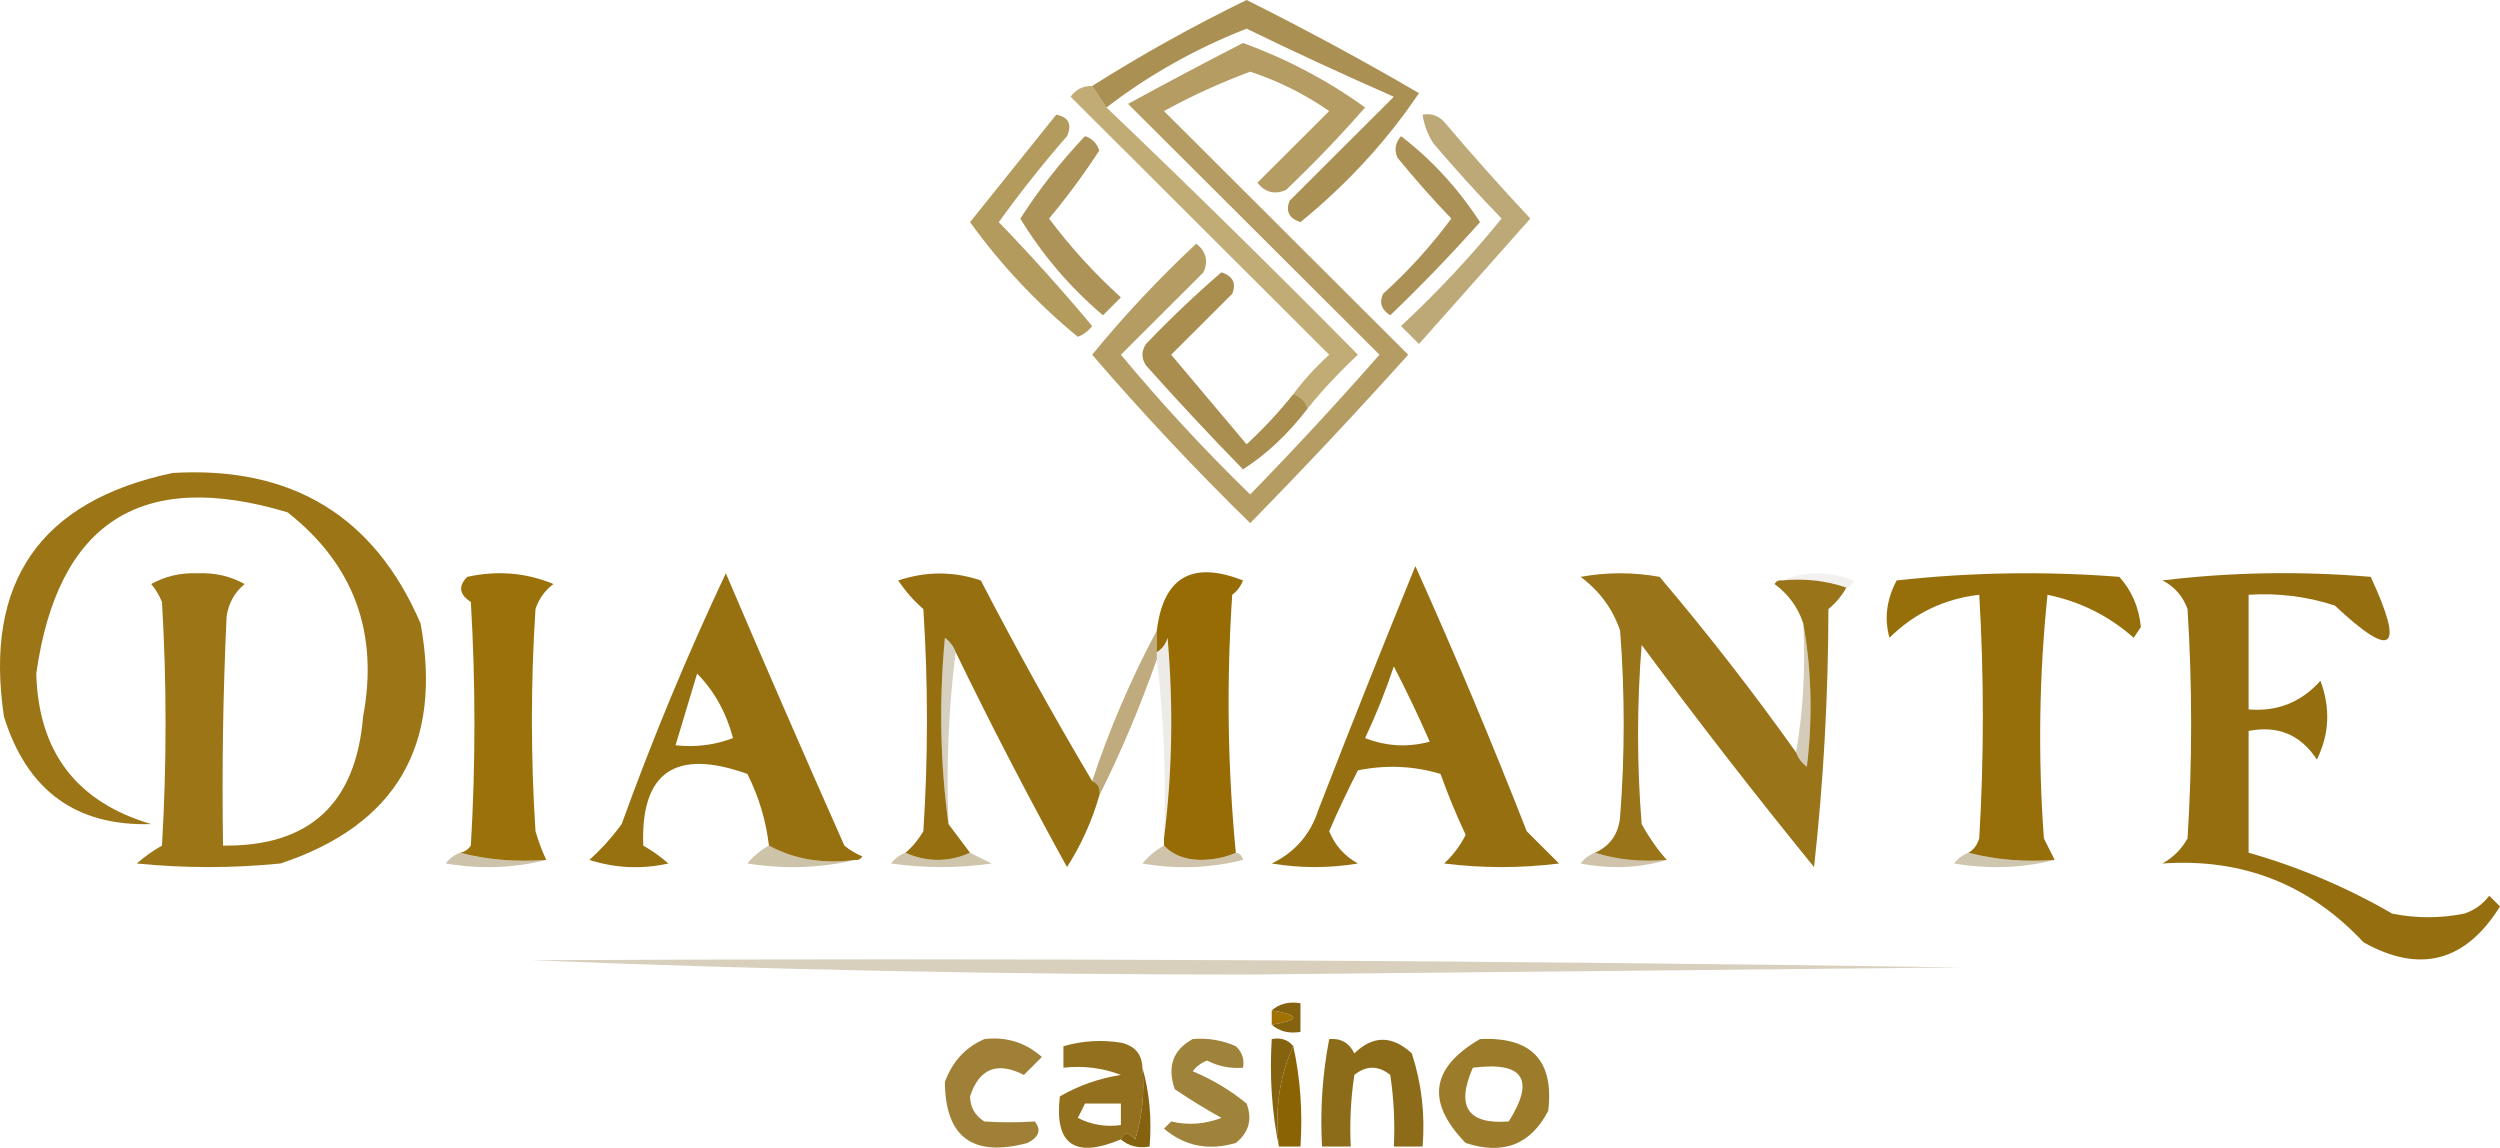 <?xml version="1.0" encoding="UTF-8"?> <svg xmlns="http://www.w3.org/2000/svg" width="845" height="388" viewBox="0 0 845 388" fill="none"><path opacity="0.679" fill-rule="evenodd" clip-rule="evenodd" d="M374.004 36.331C372.385 33.909 370.768 31.487 369.148 29.065C385.808 18.522 403.208 8.833 421.346 0C441.157 9.88 460.58 20.375 479.614 31.487C468.786 47.572 455.433 62.105 439.555 75.085C435.668 73.789 434.454 71.367 435.913 67.819C447.647 56.113 459.383 44.404 471.116 32.698C454.381 25.359 437.79 17.689 421.346 9.688C403.922 16.538 388.141 25.42 374.004 36.331Z" fill="#825D02"></path><path opacity="0.621" fill-rule="evenodd" clip-rule="evenodd" d="M420.132 14.533C434.998 19.927 448.754 27.194 461.405 36.332C452.947 45.984 444.044 55.268 434.699 64.186C430.878 65.879 427.642 65.07 424.988 61.764C433.08 53.691 441.174 45.616 449.266 37.543C441.029 31.82 432.126 27.38 422.56 24.222C412.47 27.973 402.759 32.416 393.427 37.543C420.941 64.993 448.458 92.445 475.972 119.894C458.545 139.295 440.742 158.27 422.56 176.813C403.924 158.587 386.121 139.615 369.148 119.894C379.962 106.679 391.695 94.164 404.352 82.352C407.666 84.999 408.476 88.228 406.779 92.04C397.474 101.324 388.165 110.61 378.86 119.894C392.601 136.427 407.168 152.171 422.56 167.125C437.506 151.808 452.073 136.064 466.261 119.894C437.935 91.636 409.613 63.38 381.287 35.121C394.296 28 407.246 21.138 420.132 14.533Z" fill="#865F02"></path><path opacity="0.542" fill-rule="evenodd" clip-rule="evenodd" d="M369.151 29.066C370.77 31.488 372.387 33.91 374.006 36.332C402.649 63.697 430.975 91.551 458.979 119.894C452.747 125.697 447.083 131.753 441.985 138.06C441.176 135.638 439.557 134.022 437.129 133.216C440.674 128.461 444.721 124.021 449.268 119.894C420.135 90.829 391.001 61.764 361.867 32.699C363.673 30.182 366.101 28.971 369.151 29.066Z" fill="#8F6600"></path><path opacity="0.66" fill-rule="evenodd" clip-rule="evenodd" d="M366.721 46.02C369.096 46.773 370.715 48.388 371.577 50.864C366.345 58.9 360.681 66.571 354.582 73.874C361.747 83.451 369.839 92.332 378.86 100.517C376.838 102.534 374.813 104.554 372.791 106.572C361.63 97.067 352.324 86.168 344.871 73.874C351.285 63.899 358.569 54.615 366.721 46.02Z" fill="#825C02"></path><path opacity="0.667" fill-rule="evenodd" clip-rule="evenodd" d="M473.546 46.02C483.924 53.969 492.825 63.657 500.251 75.085C490.577 85.948 480.462 96.443 469.904 106.572C466.918 104.695 466.109 102.273 467.476 99.305C476.061 91.552 483.75 83.075 490.54 73.874C484.184 67.24 478.115 60.375 472.332 53.286C471.191 50.677 471.596 48.255 473.546 46.02Z" fill="#815B02"></path><path opacity="0.635" fill-rule="evenodd" clip-rule="evenodd" d="M357.013 38.754C361.201 39.585 362.414 42.007 360.654 46.02C352.504 55.36 344.815 65.048 337.59 75.085C348.561 86.43 359.081 98.139 369.152 110.206C367.877 111.882 366.258 113.093 364.296 113.839C350.445 102.445 338.306 89.528 327.879 75.085C337.648 62.929 347.36 50.818 357.013 38.754Z" fill="#876001"></path><path opacity="0.537" fill-rule="evenodd" clip-rule="evenodd" d="M480.83 38.755C483.683 38.225 486.111 39.032 488.114 41.178C497.541 52.305 507.252 63.204 517.247 73.876C504.703 88.004 492.161 102.134 479.616 116.262C477.594 114.245 475.569 112.225 473.547 110.207C485.768 98.826 497.097 86.715 507.536 73.876C499.563 65.629 491.877 57.151 484.472 48.444C482.552 45.428 481.338 42.2 480.83 38.755Z" fill="#845E02"></path><path opacity="0.693" fill-rule="evenodd" clip-rule="evenodd" d="M437.129 133.215C439.557 134.021 441.176 135.637 441.985 138.059C435.456 146.618 428.173 153.48 420.134 158.647C408.928 147.171 398.003 135.465 387.359 123.526C385.74 121.104 385.74 118.682 387.359 116.26C395.49 107.744 403.987 99.671 412.851 92.039C416.738 93.335 417.952 95.757 416.493 99.305C409.615 106.167 402.734 113.031 395.856 119.893C404.354 129.986 412.851 140.076 421.348 150.169C427.175 144.77 432.436 139.117 437.129 133.215Z" fill="#835D02"></path><path opacity="0.914" fill-rule="evenodd" clip-rule="evenodd" d="M58.389 159.858C98.628 157.492 126.548 174.446 142.149 210.722C149.697 251.82 133.916 278.865 94.806 291.862C78.62 293.477 62.437 293.477 46.25 291.862C48.869 289.546 51.701 287.529 54.748 285.807C56.366 258.357 56.366 230.905 54.748 203.456C53.839 201.237 52.625 199.217 51.106 197.4C55.861 194.746 61.121 193.535 66.887 193.767C72.653 193.535 77.911 194.746 82.667 197.4C79.285 200.237 77.261 203.87 76.598 208.3C75.384 234.122 74.978 259.958 75.384 285.807C104.54 286.201 120.32 271.669 122.726 242.209C128.08 213.817 119.582 190.807 97.234 173.179C47.795 158.291 19.47 176.457 12.261 227.677C12.963 254.164 25.912 271.119 51.106 278.54C25.709 279.32 9.119 267.21 1.336 242.209C-5.443 196.759 13.575 169.309 58.389 159.858Z" fill="#926801"></path><path opacity="0.063" fill-rule="evenodd" clip-rule="evenodd" d="M602.219 196.187C609.956 193.024 618.048 193.024 626.497 196.187C626.196 197.657 625.387 198.464 624.069 198.609C617.303 196.243 610.019 195.436 602.219 196.187Z" fill="#312200"></path><path opacity="0.96" fill-rule="evenodd" clip-rule="evenodd" d="M184.638 290.65C174.436 291.418 164.725 290.609 155.504 288.228C157.002 287.959 158.216 287.153 159.146 285.806C160.765 258.357 160.765 230.905 159.146 203.455C155.22 200.946 154.814 198.119 157.932 194.978C168.107 192.745 177.818 193.554 187.065 197.4C184.15 199.587 182.125 202.411 180.996 205.877C179.377 230.905 179.377 255.935 180.996 280.962C181.991 284.355 183.205 287.584 184.638 290.65Z" fill="#976C01"></path><path opacity="0.935" fill-rule="evenodd" clip-rule="evenodd" d="M369.148 264.009C371.183 264.837 371.994 266.45 371.576 268.853C369.107 277.459 365.465 285.532 360.651 293.074C347.424 269.103 334.882 244.882 323.02 220.411C322.333 218.5 321.119 216.885 319.378 215.567C317.378 236.986 317.783 257.978 320.592 278.541C323.02 281.77 325.448 285.001 327.876 288.23C320.592 291.458 313.309 291.458 306.025 288.23C308.378 286.27 310.4 283.848 312.095 280.963C313.714 255.936 313.714 230.906 312.095 205.879C308.81 203.009 305.977 199.777 303.598 196.19C313.018 193.054 322.326 193.054 331.517 196.19C343.513 219.336 356.058 241.944 369.148 264.009Z" fill="#8F6601"></path><path opacity="0.983" fill-rule="evenodd" clip-rule="evenodd" d="M417.706 288.228C414.152 289.827 410.104 290.633 405.567 290.65C400.371 290.515 396.327 288.899 393.428 285.806C393.428 285 393.428 284.191 393.428 283.384C396.239 261.205 396.642 238.597 394.642 215.565C393.967 217.784 392.753 219.397 391 220.41C391 217.988 391 215.565 391 213.143C393.212 195.077 402.923 189.426 420.134 196.189C419.386 198.146 418.172 199.761 416.492 201.033C414.523 230.282 414.926 259.347 417.706 288.228Z" fill="#966A01"></path><path opacity="0.937" fill-rule="evenodd" clip-rule="evenodd" d="M478.4 191.346C491.593 220.68 504.137 250.551 516.031 280.963C519.673 284.596 523.314 288.229 526.956 291.862C514.009 293.478 501.059 293.478 488.111 291.862C491.129 289.067 493.557 285.836 495.395 282.174C492.248 275.487 489.415 268.622 486.897 261.586C477.807 258.859 468.502 258.455 458.977 260.375C455.515 267.092 452.277 273.956 449.266 280.963C451.221 285.739 454.459 289.373 458.977 291.862C449.266 293.478 439.555 293.478 429.844 291.862C437.681 288.077 442.942 282.021 445.624 273.697C456.331 246.08 467.256 218.631 478.4 191.346ZM471.116 225.255C475.355 233.422 479.4 241.9 483.255 250.687C475.841 252.675 468.558 252.273 461.405 249.476C465.134 241.536 468.371 233.463 471.116 225.255Z" fill="#8F6601"></path><path opacity="0.9" fill-rule="evenodd" clip-rule="evenodd" d="M607.076 254.32C607.763 256.231 608.977 257.847 610.718 259.165C612.711 242.583 612.306 226.435 609.504 210.723C607.737 205.309 604.5 200.87 599.793 197.401C600.347 196.435 601.157 196.033 602.221 196.19C610.021 195.439 617.305 196.246 624.071 198.612C622.561 201.342 620.539 203.764 618.002 205.879C617.953 235.322 616.334 264.387 613.146 293.074C593.136 268.482 573.713 243.455 554.879 217.989C553.259 238.172 553.259 258.358 554.879 278.541C557.299 282.957 560.132 286.994 563.376 290.652C554.777 291.41 546.685 290.601 539.098 288.23C544.22 285.921 547.054 281.886 547.595 276.119C549.214 255.127 549.214 234.137 547.595 213.145C545.092 205.784 540.639 199.729 534.242 194.979C543.145 193.364 552.045 193.364 560.948 194.979C577.227 214.177 592.602 233.955 607.076 254.32Z" fill="#8E6501"></path><path opacity="0.959" fill-rule="evenodd" clip-rule="evenodd" d="M694.48 290.649C684.278 291.416 674.567 290.608 665.346 288.227C667.099 287.214 668.313 285.601 668.988 283.382C670.607 255.933 670.607 228.481 668.988 201.031C657.16 202.402 647.043 207.246 638.641 215.564C636.837 209.099 637.648 202.64 641.068 196.187C666.041 193.421 691.13 193.017 716.33 194.976C720.545 199.673 722.973 205.323 723.614 211.931C722.805 213.142 721.994 214.353 721.186 215.564C712.805 208.152 703.094 203.308 692.052 201.031C689.221 228.447 688.818 255.897 690.838 283.382C692.084 285.87 693.298 288.292 694.48 290.649Z" fill="#926801"></path><path opacity="0.938" fill-rule="evenodd" clip-rule="evenodd" d="M730.895 196.186C753.937 193.381 777.406 192.977 801.301 194.975C812.821 219.831 808.776 223.062 789.162 204.663C779.706 201.597 769.994 200.386 760.028 201.03C760.028 213.947 760.028 226.867 760.028 239.784C769.752 240.585 777.843 237.354 784.306 230.095C787.742 239.34 787.336 248.222 783.092 256.738C777.657 248.353 769.968 245.124 760.028 247.05C760.028 260.776 760.028 274.5 760.028 288.226C776.94 293.019 793.124 299.881 808.584 308.813C816.676 310.429 824.771 310.429 832.862 308.813C836.337 307.687 839.167 305.667 841.36 302.758C842.574 303.969 843.788 305.18 845.001 306.391C833.295 325.114 817.919 329.152 798.873 318.502C780.548 298.873 757.887 289.991 730.895 291.859C734.536 289.841 737.369 287.014 739.392 283.381C741.011 257.545 741.011 231.711 739.392 205.874C737.79 201.457 734.956 198.228 730.895 196.186Z" fill="#8E6501"></path><path opacity="0.941" fill-rule="evenodd" clip-rule="evenodd" d="M289.032 290.651C278.177 292.078 268.466 290.465 259.898 285.807C258.915 277.361 256.487 269.288 252.615 261.586C228.266 252.879 216.533 260.952 217.412 285.807C220.459 287.529 223.289 289.547 225.909 291.862C216.899 293.86 207.997 293.458 199.203 290.651C203.224 287.037 206.865 283.002 210.128 278.541C220.565 249.655 232.299 221.399 245.331 193.768C258.429 224.465 271.782 255.143 285.39 285.807C287.211 287.323 289.236 288.534 291.46 289.44C290.906 290.407 290.095 290.809 289.032 290.651ZM235.62 227.677C241.401 233.519 245.448 240.785 247.759 249.476C241.481 251.849 235.006 252.656 228.337 251.898C230.745 243.849 233.173 235.776 235.62 227.677Z" fill="#916701"></path><path opacity="0.246" fill-rule="evenodd" clip-rule="evenodd" d="M323.018 220.411C320.61 239.342 319.799 258.718 320.591 278.541C317.782 257.977 317.376 236.985 319.377 215.566C321.117 216.884 322.331 218.5 323.018 220.411Z" fill="#563D00"></path><path opacity="0.093" fill-rule="evenodd" clip-rule="evenodd" d="M393.428 283.385C394.219 262.756 393.411 242.573 391 222.833C391 222.026 391 221.217 391 220.411C392.753 219.398 393.967 217.785 394.642 215.566C396.642 238.598 396.239 261.206 393.428 283.385Z" fill="#312300"></path><path opacity="0.514" fill-rule="evenodd" clip-rule="evenodd" d="M390.999 213.145C390.999 215.567 390.999 217.989 390.999 220.411C390.999 221.217 390.999 222.026 390.999 222.833C385.424 238.753 378.952 254.092 371.576 268.853C371.994 266.45 371.183 264.837 369.148 264.008C375.06 246.271 382.344 229.317 390.999 213.145Z" fill="#835D02"></path><path opacity="0.281" fill-rule="evenodd" clip-rule="evenodd" d="M609.502 210.723C612.304 226.435 612.709 242.583 610.716 259.164C608.975 257.847 607.761 256.231 607.074 254.32C609.478 240.248 610.286 225.715 609.502 210.723Z" fill="#644700"></path><path opacity="0.329" fill-rule="evenodd" clip-rule="evenodd" d="M155.504 288.229C164.725 290.609 174.436 291.418 184.638 290.651C173.759 293.431 162.428 293.836 150.648 291.862C151.969 290.125 153.589 288.914 155.504 288.229Z" fill="#694B01"></path><path opacity="0.337" fill-rule="evenodd" clip-rule="evenodd" d="M259.897 285.807C268.464 290.464 278.176 292.077 289.03 290.651C277.338 293.436 265.199 293.838 252.613 291.862C254.733 289.331 257.161 287.313 259.897 285.807Z" fill="#6D4D01"></path><path opacity="0.322" fill-rule="evenodd" clip-rule="evenodd" d="M306.027 288.229C313.311 291.457 320.594 291.457 327.878 288.229C330.24 289.408 332.668 290.619 335.161 291.862C323.831 293.477 312.502 293.477 301.172 291.862C302.493 290.125 304.112 288.914 306.027 288.229Z" fill="#6C4C01"></path><path opacity="0.329" fill-rule="evenodd" clip-rule="evenodd" d="M393.428 285.807C396.327 288.9 400.371 290.515 405.567 290.651C410.105 290.634 414.152 289.827 417.706 288.229C419.024 288.374 419.833 289.181 420.134 290.651C408.891 293.465 397.56 293.867 386.145 291.862C388.264 289.331 390.692 287.313 393.428 285.807Z" fill="#6E4E00"></path><path opacity="0.329" fill-rule="evenodd" clip-rule="evenodd" d="M539.098 288.229C546.685 290.6 554.777 291.409 563.376 290.651C554.123 293.424 544.412 293.828 534.242 291.862C535.563 290.125 537.182 288.914 539.098 288.229Z" fill="#6D4E00"></path><path opacity="0.314" fill-rule="evenodd" clip-rule="evenodd" d="M665.344 288.229C674.565 290.609 684.276 291.418 694.478 290.651C683.599 293.431 672.268 293.836 660.488 291.862C661.809 290.125 663.428 288.914 665.344 288.229Z" fill="#684A00"></path><path opacity="0.259" fill-rule="evenodd" clip-rule="evenodd" d="M179.781 324.56C340.835 323.754 501.878 324.56 662.915 326.982C582.392 327.789 501.871 328.598 421.348 329.404C339.999 329.404 259.479 327.789 179.781 324.56Z" fill="#6A4B00"></path><path fill-rule="evenodd" clip-rule="evenodd" d="M429.844 341.516C439.555 343.131 439.555 344.744 429.844 346.36C429.844 344.744 429.844 343.131 429.844 341.516Z" fill="#A17200"></path><path fill-rule="evenodd" clip-rule="evenodd" d="M429.844 341.514C432.437 339.252 435.673 338.443 439.555 339.092C439.555 342.32 439.555 345.551 439.555 348.78C435.673 349.429 432.437 348.62 429.844 346.358C439.555 344.743 439.555 343.129 429.844 341.514Z" fill="#856210"></path><path opacity="0.79" fill-rule="evenodd" clip-rule="evenodd" d="M332.732 351.203C340.171 350.341 346.646 352.359 352.154 357.259C350.132 359.276 348.107 361.296 346.085 363.314C337.022 358.724 330.952 361.146 327.876 370.58C327.947 374.283 329.566 377.11 332.732 379.057C338.452 379.433 344.116 379.433 349.726 379.057C352.052 381.836 351.244 384.258 347.299 386.324C328.809 391.25 319.503 384.388 319.379 365.736C321.858 358.833 326.308 353.989 332.732 351.203Z" fill="#865F02"></path><path opacity="0.887" fill-rule="evenodd" clip-rule="evenodd" d="M386.145 360.892C386.922 369.122 386.114 377.197 383.718 385.113C381.462 382.569 379.845 382.569 378.862 385.113C363.22 391.681 356.342 386.837 358.226 370.58C364.475 366.942 371.353 364.52 378.862 363.314C372.584 360.94 366.109 360.133 359.44 360.892C359.44 358.47 359.44 356.047 359.44 353.625C365.851 351.777 372.326 351.373 378.862 352.414C383.538 353.436 385.966 356.263 386.145 360.892ZM366.723 373.002C370.77 373.002 374.815 373.002 378.862 373.002C378.862 375.424 378.862 377.846 378.862 380.268C373.754 380.993 368.898 380.186 364.295 377.846C365.176 376.192 365.985 374.576 366.723 373.002Z" fill="#865F02"></path><path opacity="0.766" fill-rule="evenodd" clip-rule="evenodd" d="M403.141 351.201C408.217 350.76 413.073 351.569 417.708 353.623C419.859 355.621 420.667 358.043 420.136 360.889C415.858 361.235 411.811 360.426 407.997 358.467C406.035 359.213 404.416 360.424 403.141 362.1C409.713 364.832 415.783 368.465 421.349 372.999C423.352 378.33 422.139 382.77 417.708 386.321C408.511 389.024 400.417 387.411 393.43 381.477C394.238 380.67 395.049 379.861 395.857 379.055C401.541 380.404 407.205 379.999 412.852 377.844C407.431 374.835 402.172 371.604 397.071 368.155C394.44 360.504 396.464 354.853 403.141 351.201Z" fill="#845E01"></path><path fill-rule="evenodd" clip-rule="evenodd" d="M437.132 353.625C432.432 363.834 430.813 375.135 432.277 387.534C429.881 375.896 429.07 363.785 429.849 351.202C432.983 350.628 435.411 351.435 437.132 353.625Z" fill="#856210"></path><path opacity="0.981" fill-rule="evenodd" clip-rule="evenodd" d="M437.127 353.625C439.521 364.452 440.329 375.756 439.555 387.534C437.127 387.534 434.699 387.534 432.271 387.534C430.807 375.136 432.427 363.834 437.127 353.625Z" fill="#886101"></path><path opacity="0.903" fill-rule="evenodd" clip-rule="evenodd" d="M449.272 351.204C453.215 350.865 456.046 352.481 457.77 356.048C464.05 349.911 470.523 349.911 477.192 356.048C480.511 366.221 481.725 376.716 480.834 387.536C477.598 387.536 474.359 387.536 471.123 387.536C471.523 379.422 471.118 371.349 469.909 363.315C465.862 360.086 461.817 360.086 457.77 363.315C456.561 371.349 456.155 379.422 456.556 387.536C453.32 387.536 450.081 387.536 446.845 387.536C446.167 375.195 446.978 363.085 449.272 351.204Z" fill="#815C02"></path><path opacity="0.832" fill-rule="evenodd" clip-rule="evenodd" d="M500.251 351.205C517.627 350.37 525.316 358.442 523.315 375.426C517.404 386.868 508.095 390.501 495.395 386.326C481.95 372.566 483.567 360.857 500.251 351.205ZM497.823 360.894C514.905 358.721 518.952 364.776 509.962 379.059C496.095 380.108 492.05 374.053 497.823 360.894Z" fill="#886101"></path><path fill-rule="evenodd" clip-rule="evenodd" d="M386.143 360.891C388.527 369.276 389.335 378.158 388.571 387.534C384.689 388.183 381.452 387.374 378.859 385.112C379.843 382.568 381.46 382.568 383.715 385.112C386.111 377.196 386.92 369.121 386.143 360.891Z" fill="#856210"></path></svg> 
